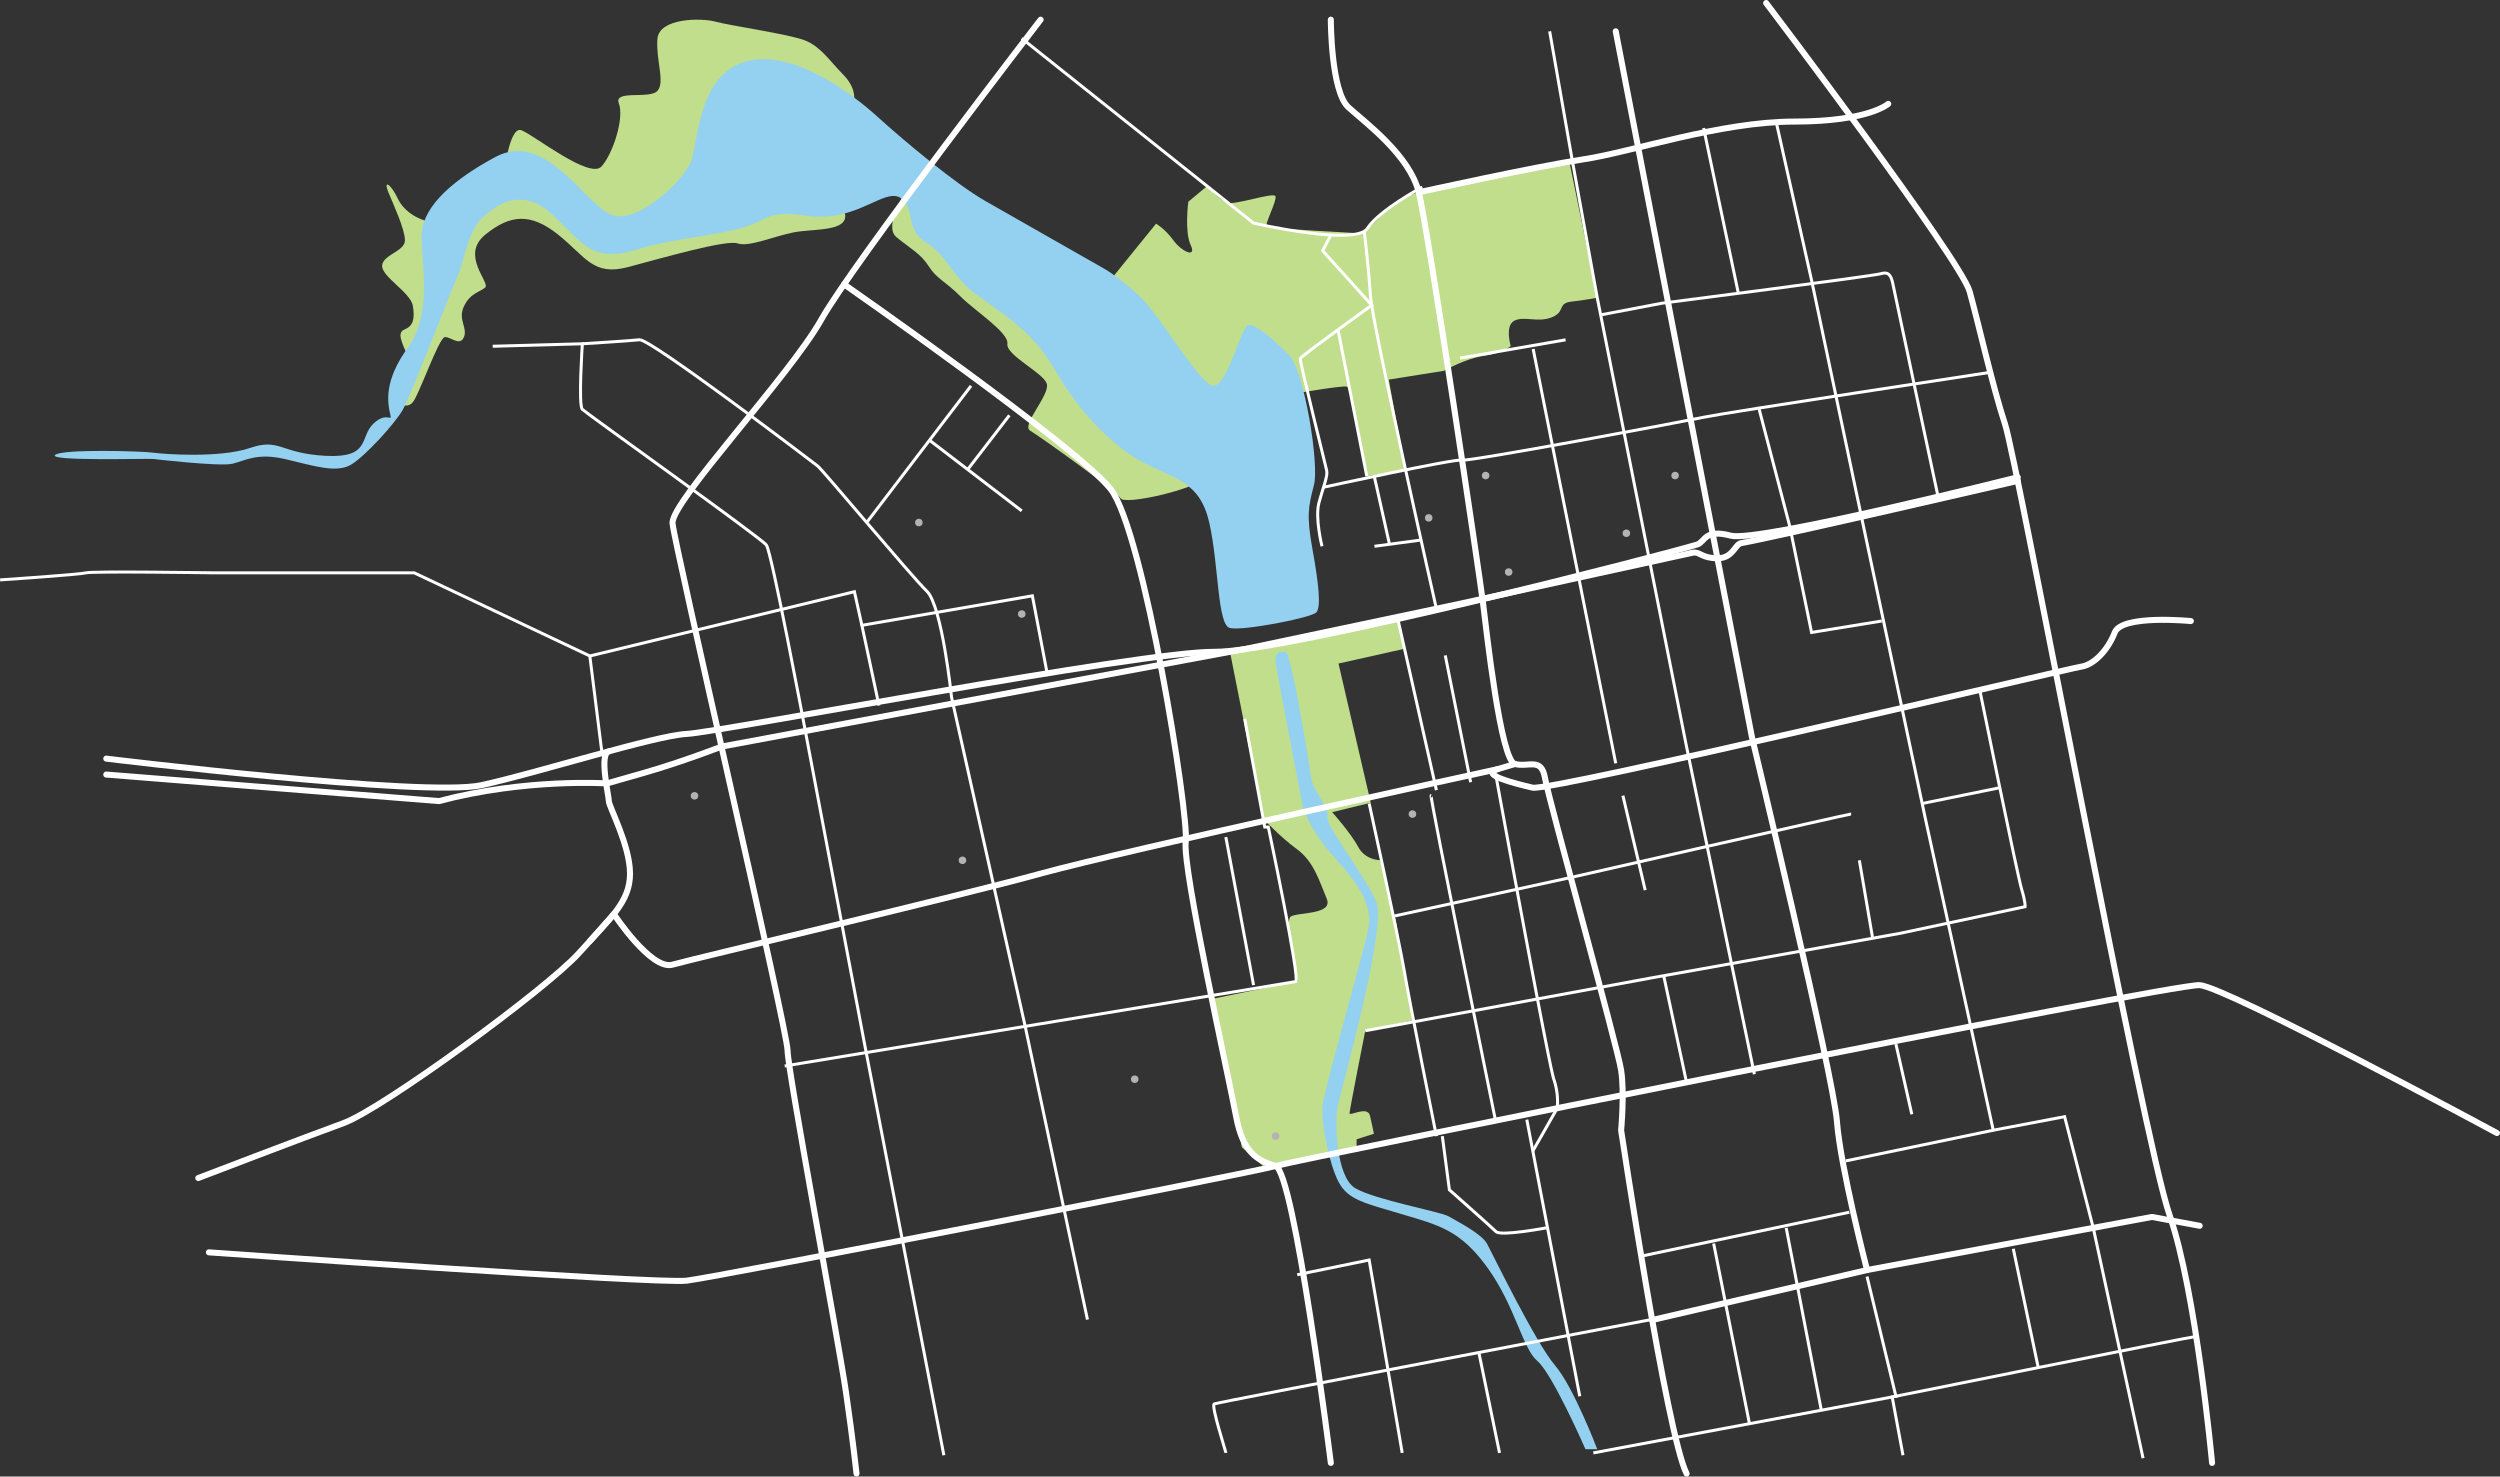 <?xml version="1.0" encoding="UTF-8"?> <svg xmlns="http://www.w3.org/2000/svg" id="Слой_1" data-name="Слой 1" viewBox="0 0 1658.46 979.52"><rect x="0" y="0" width="1658.46" height="979.52" fill="#333333" stroke="none"/> <defs> <style>.cls-1{fill:#c1de8c;}.cls-2{fill:#94d1f0;}.cls-3,.cls-4{fill:none;stroke:#fff;}.cls-3{stroke-miterlimit:10;stroke-width:2px;}.cls-4{stroke-linecap:round;stroke-linejoin:round;stroke-width:4px;}.cls-5{fill:#b3b3b3;}</style> </defs> <path class="cls-1" d="M263.94,267.43c1.56,0,5.21,3.66,9.39,0s17.74-43.82,21.91-43.82,9.91,6.26,12.52,0-4.17-11.48,0-20.35,10.44-9.39,14.09-12.52-16.7-21.39,0-35,30.26-14.61,48.52,0,23,27.65,46.44,21.39,65.21-18.26,72.52-15.65,24-4.69,37-7.3,37-.21,34.17-12.63,4-65.53,5.48-70.85,1.57-13-6.78-21.39-14.61-18.26-25-22.44S484.11,17,474.72,14.39s-37.57-2.61-38.61,11.48,5.22,28.7,0,34.43-29.22-1-25.57,8.35-3.65,32.87-11.47,41.74-44.87-20.87-53.22-24-12,32.35-12,32.35S306.42,147.67,293.68,148s-25.05-6.26-29.74-16.18-9.92-13-6.26-4.17,10.95,24.52,10.95,31.82-14.61,9.4-15.13,16.7,18.78,17.74,20.35,26.61,0,13.56-5.22,15.65-3,7.16,2.61,19.31S263.94,267.43,263.94,267.43Z"></path> <path class="cls-1" d="M600.46,127.61s-14.61,22.43-5.74,29.74,16.17,11,21.39,19.3,11,9.92,20.87,19.83,32.35,24.11,31.3,31.62,23.48,19,26.09,26.29-17.22,27.65-11,31.31,57.4,40.17,60,44.87S793,324.83,801.33,316s56.87-54.79,56.87-54.79,32.87-5.74,35.48-4.69,13,59.48,13,59.48l25.56-4.18-10.95-60L957.85,246s14.61-8.34,26.61-9.91,17.74-6.46,17.74-6.46-4.18-13.89,2.61-17,15.13,1.57,24.52-2.08,3.65-9.4,13-10.44,17.22-2.61,17.22-2.61l-18.78-91.82-97,21.39s-16.17,2.37-26.08,14S902,154.74,902,154.74s-59.48-3.13-61.56-4.17,6.73-17.22,5.71-20.35-27.1,6.26-32.32,4.17-13-11-13-11l-12.53,10.44s-2.6,19.83,1.57,28.7-5.74,4.69-11.48-3.14-11.48-11-11.48-11L733,190.22Z"></path> <path class="cls-1" d="M899.94,755.78V762l-51.13,9.39-11,2.09L823.76,761,805.5,662.39l55.31-11.48s-8.87-39.65-4.7-42.78,28.7-1,24-12-8.35-24.52-19.83-32.87-22.43-20.35-22.43-20.35l-21.91-110.5L927.59,412l4.69,18.26-44.34,9.91,21.39,92.35-25.57,6.26s12.52,14.09,17.22,23,14.61,8.87,14.61,8.87L926,610.74,937,677l-31.3,6.78s-10.44,52.7-10.44,54.79,12-5.22,13.57,1.56,2.6,12,2.6,12Z"></path> <path class="cls-2" d="M853.5,432.83s-7.82-2.61-7.3,5.21,16.69,89.22,17.74,95.48,8.34,20.35,18.26,31.83,29.74,30.78,25.56,50.61-29.71,107.47-30.51,118.43S881.68,772,887.94,784s17.21,14.08,41.74,21.39,39.13,10.43,57.39,36,22.95,53.22,32.87,61.56,31.82,58.44,31.82,58.44h7.83s-15.65-41.22-28.18-55.83S990.2,832,986.54,825.17,966.2,810,961,806.91s-49.51-11.13-62.09-18.78-13.56-43.83-11.48-54.26S920.28,615.43,913,598.22s-33.91-50.61-32.35-56.35-9.91-17.22-11-26.61S857.68,440.13,853.5,432.83Z"></path> <path class="cls-2" d="M101.68,304.48s44.34,5.22,52.69,3.13,16.17-7.31,34.44-3.13,34.43,9.85,44.34,3.62,28.7-27.1,33.92-36,33.39-82.43,37-90.26,6.26-27.65,15.13-36.52,26.09-21.92,46.44-3.65,26.08,33.39,56.34,24,64.18-9.4,82.44-19.31,29.22.52,51.13-3.65,34.95-18.42,43.3-10.25,1.57,19.64,15.65,28.51,16.7,21.91,31.83,33.39,38.09,24,53.22,50.61,37,50.09,58.43,61.57,38.09,12.52,44.35,40.69,5.22,67.31,13.57,69.39,54.26-6.78,57.39-10.43,1.56-18.79-2.61-41.74-2.61-28.7,1-42.78S865,246,855.59,236.13s-23-21.91-27.65-20.35-14.09,40.7-23,40.18-35-46.44-49-59.48-23.48-18.26-23.48-18.26S673,144.3,653.68,133.35,599.41,93.17,582.2,77.52,524.81,31.61,494,41s-30.78,52.7-35.48,65.74S422,150,404.81,142.22s-43.31-55.83-76.18-38.09-49,35.48-49,52.7,7.3,51.65-8.87,73.56-13.68,36.73-12,43.83-1.57-2.09-11,6.78-1.56,23-31.82,21.39-30.26-12-50.09-5.22-56.87,4.18-64.17,3.13-61-2.6-65.22,1.57S97.9,304.05,101.68,304.48Z"></path> <path class="cls-3" d="M943.5,124.09s-28.54,15.29-36.38,27.4S831.59,148,831.59,148L677.81,25.48"></path> <path class="cls-3" d="M952.88,403.85s-42.64-189-43.81-208.15S905,153.46,905,153.46"></path> <path class="cls-3" d="M877,362.39s-4.78-18.78-2-29,5.91-17.6,5.13-21.13-18-72.78-17.61-74.34S910,202.46,910,202.46l-32.58-36.11,5.48-10.45"></path> <path class="cls-3" d="M1320.28,247s-174.87,26.6-189.74,29.73S974.4,306.38,969.91,305.23s-91.89,18-91.89,18"></path> <line class="cls-3" x1="911.81" y1="362.39" x2="942.69" y2="358.23"></line> <line class="cls-3" x1="911.81" y1="316.61" x2="921.59" y2="360.31"></line> <line class="cls-3" x1="887.61" y1="218.71" x2="906.72" y2="315.96"></line> <line class="cls-3" x1="968.54" y1="237.57" x2="1038.59" y2="225.43"></line> <line class="cls-3" x1="1017.07" y1="231.5" x2="1071.85" y2="506.39"></line> <polyline class="cls-3" points="1028.02 20.78 1042.89 105.7 1059.59 197.52 1118.81 495.29 1163.81 712.61"></polyline> <path class="cls-3" d="M1061.85,208.89l40.52-7.72s140.09-18,145.17-19.56,7,.67,8.22,7S1286,331,1286,331"></path> <polyline class="cls-3" points="1178.33 81.03 1201.76 185.91 1234.69 342.04 1277.28 543.17 1307.34 680.9 1322.28 749.78 1369.63 740.78 1388.63 814.56 1421.67 967.35"></polyline> <line class="cls-3" x1="1130.15" y1="84.96" x2="1153.2" y2="194.58"></line> <polyline class="cls-3" points="1166.79 270.68 1187.28 349.09 1201.76 419.55 1248.33 411.96"></polyline> <line class="cls-3" x1="1224.46" y1="770.13" x2="1322.28" y2="749.78"></line> <line class="cls-3" x1="1257.72" y1="692.65" x2="1268.28" y2="739.22"></line> <path class="cls-3" d="M905.68,683.78l189.26-34.95,165.91-29.74,82.56-17.61s.4-2.74-2.34-11.74-27.75-132.1-27.75-132.1"></path> <line class="cls-3" x1="1275.14" y1="533.04" x2="1326.63" y2="522.55"></line> <line class="cls-3" x1="1233.46" y1="570.71" x2="1242.28" y2="622.41"></line> <path class="cls-3" d="M1228,540c-1.57,0-186,42.12-186,42.12L925.21,607.61"></path> <line class="cls-3" x1="1076.6" y1="527.8" x2="1091.41" y2="590.52"></line> <line class="cls-3" x1="1103.67" y1="647.26" x2="1118.81" y2="717.98"></line> <path class="cls-3" d="M992.45,515s34.79,190.56,38.31,200.92a46.31,46.31,0,0,1,2.31,19.2l-16.22,28.46"></path> <path class="cls-3" d="M949.37,527.8c-1.17-.28,43.08,217.29,43.08,217.29"></path> <path class="cls-3" d="M908.28,533s20.07,91.77,23.17,110.49S952.88,753.7,952.88,753.7"></path> <path class="cls-3" d="M956.81,753.7l4.69,35.6s27.85,24.66,31,27.79,33.23-2.53,33.23-2.53"></path> <line class="cls-3" x1="1012.86" y1="742.74" x2="1047.98" y2="926.26"></line> <path class="cls-3" d="M813.2,963.83c0-1.18-9.92-31.31-7.7-32.48s300.93-58.09,300.93-58.09"></path> <polyline class="cls-3" points="860.54 845.65 908.28 835.87 930.2 963.83"></polyline> <line class="cls-3" x1="994.76" y1="963.83" x2="981.05" y2="897.22"></line> <line class="cls-3" x1="1088.7" y1="833.32" x2="1226.81" y2="804.17"></line> <polyline class="cls-3" points="1056.98 963.83 1257.72 926.26 1238.55 846.83"></polyline> <line class="cls-3" x1="1136.81" y1="824.91" x2="1160.56" y2="944.44"></line> <line class="cls-3" x1="1184.94" y1="814.56" x2="1208.22" y2="935.52"></line> <path class="cls-3" d="M1456.93,886.55c-3.56.19-201.69,40.18-201.69,40.18l7.17,38.66"></path> <line class="cls-3" x1="1335.59" y1="828.43" x2="1352.13" y2="907.23"></line> <line class="cls-3" x1="927.59" y1="411.96" x2="952.88" y2="524.19"></line> <line class="cls-3" x1="958.76" y1="434.78" x2="975.59" y2="518.91"></line> <path class="cls-3" d="M825.72,476.85l13.3,71.8h2.35s21.51,101.83,18.18,102.52-339,56-339,56"></path> <line class="cls-3" x1="813.2" y1="555.3" x2="831.59" y2="653.51"></line> <path class="cls-3" d="M721.4,875.39,680.08,680.85,631.24,462.57s-6.26-60.66-16.43-70.44-68.87-80.22-72.4-83-111.13-84.52-118.17-83.74-38,2.67-38,2.67"></path> <path class="cls-3" d="M626.15,965.39,573.33,691.48,533.41,480.57s-21.52-114.27-25-119-119.35-87.26-122.09-90,0-43.51,0-43.51l-59.47,1.64"></path> <line class="cls-3" x1="644.15" y1="255.96" x2="574.94" y2="346.64"></line> <line class="cls-3" x1="669.59" y1="275.52" x2="642.2" y2="311.13"></line> <line class="cls-3" x1="677.81" y1="338.91" x2="616.61" y2="292.05"></line> <polyline class="cls-3" points="695.02 448.48 684.85 395.26 571.76 414.83 583.11 468.04"></polyline> <polyline class="cls-3" points="399.2 498.39 391.28 435.17 566.8 392.52 571.76 414.83"></polyline> <path class="cls-3" d="M391.28,435.17,274.76,380H140.54s-79-1.17-83.34,0S.07,384.7.07,384.7"></path> <path class="cls-4" d="M690.33,13.06S565.89,174.57,544.76,212.13,445,333,446.15,347.13s76.31,336.76,76.31,349.75,34,193.77,38.74,226.64,7,54,7,54"></path> <path class="cls-4" d="M882.85,13.06s0,47.64,11.74,58.2S935,103,941.21,127.61,981.46,381.17,983.81,400s11.73,104.47,21.13,106.82,17.6-4.69,20,9.39,48.13,178.44,50.48,193.7,0,39.91,0,39.91,30.52,202.7,43.44,227.74"></path> <path class="cls-4" d="M882.85,970.48s-24.22-193.28-36.68-197-21.75-9-26.24-33.22S784.24,576,786.59,558.43s-27.93-206.11-49.77-233.94S559.94,188.6,559.94,188.6"></path> <path class="cls-4" d="M70.5,503.26s211.31,25.83,248.87,17.61,115.38-33,136.25-34S757.5,432,805.5,432.41s303.24-65.71,320.35-71.19c5.49-1.76,4.69-10.57,22.3-5.87s190.39-38.74,190.39-38.74"></path> <path class="cls-4" d="M1338.54,319s-160.21,37.21-183.34,41.27c-4.5.79-5.32,10.07-15.88,10.07s-11.82-4.64-16.39-3.68c-10.82,2.25-152.87,33.53-152.87,33.53l-143.31,30.2L478.63,495.29S452,505.61,427.37,512.65l-24.65,7.05s-54-3.53-111.52,11.73L70.5,513.83"></path> <path class="cls-4" d="M131.54,781.48s70.44-27,96.27-36.39,135-89.22,156.13-112.7,34-34.1,34-52.85S403.89,535,403.89,531.43s-6.62-31.27,0-33"></path> <path class="cls-4" d="M1252.63,68.91s-12.91,11.74-62.22,11.74-108.1,20.27-139.69,25-109.51,21.91-109.51,21.91"></path> <path class="cls-4" d="M1071.85,20.78l90.39,468.39s54,224.22,56.35,254.74,20,98.61,20,98.61L1096,875.69"></path> <path class="cls-4" d="M1467.46,970.48s-10.57-113.87-28.18-164.35-101-500.09-109.17-524.74-17.61-66.91-23.48-88S1171.63,2,1171.63,2"></path> <polyline class="cls-4" points="1459.24 813.17 1427.55 807.3 1238.55 842.52"></polyline> <path class="cls-4" d="M1453.37,412s-45.78-4.52-50.48,7.59-14.08,21.49-22.3,22.67-352.18,83-363.91,80.26-35.22-8.65-23.48-12.18l11.74-3.52"></path> <path class="cls-4" d="M391.28,624.35l15.92-18S432,644,446.14,639.94s189-45.17,244.19-60.4S993.2,510.3,993.2,510.3"></path> <path class="cls-4" d="M138.59,830.78s297.16,21.13,317,18.79,377.19-72,390.55-76.05,595.46-121.17,613.07-120,197.22,98.11,197.22,98.11"></path> <circle class="cls-5" cx="947.78" cy="343.56" r="2.5"></circle> <circle class="cls-5" cx="1000.83" cy="379.48" r="2.5"></circle> <circle class="cls-5" cx="1078.91" cy="353.75" r="2.5"></circle> <circle class="cls-5" cx="1111.24" cy="315.48" r="2.5"></circle> <circle class="cls-5" cx="985.54" cy="315.48" r="2.5"></circle> <circle class="cls-5" cx="609.55" cy="346.64" r="2.5"></circle> <circle class="cls-5" cx="677.81" cy="407.33" r="2.5"></circle> <circle class="cls-5" cx="638.49" cy="570.71" r="2.5"></circle> <circle class="cls-5" cx="460.72" cy="527.94" r="2.5"></circle> <circle class="cls-5" cx="752.75" cy="715.93" r="2.5"></circle> <circle class="cls-5" cx="846.17" cy="753.7" r="2.5"></circle> <circle class="cls-5" cx="936.98" cy="540.04" r="2.5"></circle> </svg> 